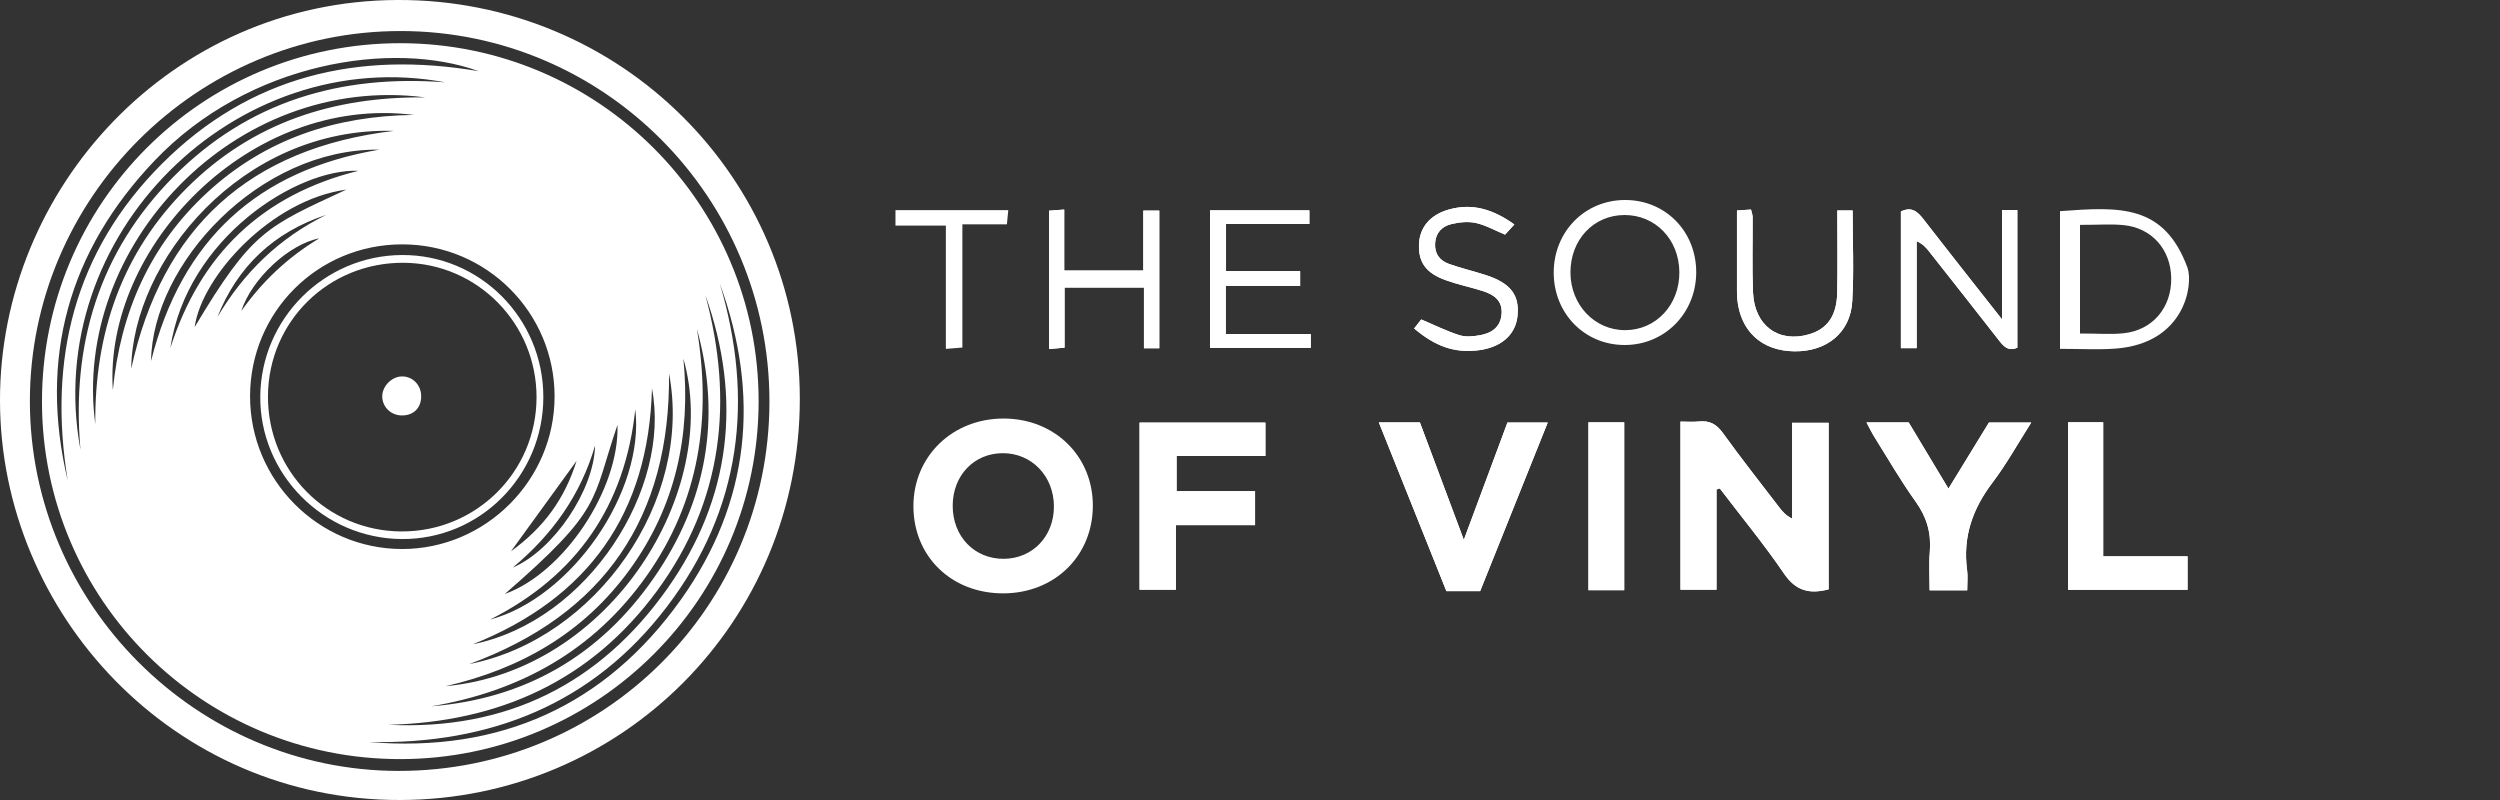 <?xml version="1.0" encoding="utf-8"?>
<!-- Generator: Adobe Illustrator 19.2.0, SVG Export Plug-In . SVG Version: 6.00 Build 0)  -->
<svg version="1.1" xmlns="http://www.w3.org/2000/svg" xmlns:xlink="http://www.w3.org/1999/xlink" x="0px" y="0px"
	 viewBox="0 0 125 40" enable-background="new 0 0 125 40" xml:space="preserve">
<rect x="0" y="0" width="125" height="40" fill="#333333" stroke="none"/>
<g id="bg" display="none">
	<rect display="inline" width="125" height="40"/>
</g>
<g id="icons">
	<g>
		<g>
			<path fill-rule="evenodd" clip-rule="evenodd" fill="#FFFFFF" d="M20.003,40C8.664,40.023,0.013,30.684,0,20.032
				C-0.013,9.381,8.575,0.056,19.85,0c11.141-0.055,20.13,8.87,20.141,19.924C40.001,31.054,31.113,39.981,20.003,40z
				 M38.472,20.084c0.006-10.21-8.249-18.517-18.418-18.532C9.852,1.537,1.482,9.891,1.494,20.079
				c0.011,10.125,8.315,18.452,18.417,18.467C30.194,38.562,38.466,30.335,38.472,20.084z"/>
			<path fill-rule="evenodd" clip-rule="evenodd" fill="#FFFFFF" d="M20.03,37.955c-9.897,0.014-17.916-7.969-17.931-17.85
				C2.085,10.165,10.091,2.152,20.028,2.16c9.889,0.009,17.904,8.022,17.903,17.898C37.93,29.936,29.923,37.942,20.03,37.955z
				 M20.117,12.218c-4.226-0.002-7.609,3.374-7.614,7.594c-0.003,4.201,3.415,7.636,7.598,7.639
				c4.179,0.003,7.626-3.443,7.628-7.624C27.732,15.626,24.324,12.22,20.117,12.218z M3.386,24.027
				c-0.984-6.031,0.311-11.433,4.705-15.83c4.393-4.397,9.801-5.669,15.845-4.636C19.661,2.005,12.454,3.07,7.725,8.037
				C3.42,12.56,1.934,17.916,3.386,24.027z M35.988,14.172c1.725,5.807,1.079,11.264-2.63,16.148
				c-3.719,4.896-8.855,6.905-14.917,6.782c6.548,0.549,11.828-1.81,15.613-7.132C37.511,25.107,38.024,19.755,35.988,14.172z
				 M4.024,22.49C3.56,17.241,4.94,12.602,8.687,8.826c3.727-3.756,8.354-5.112,13.576-4.709C11.828,2.157,2.032,11.74,4.024,22.49z
				 M35.265,14.747c1.434,5.295,0.89,10.299-2.414,14.796c-3.312,4.508-7.914,6.56-13.434,6.696
				c5.903,0.289,10.597-2.046,13.961-6.823C36.548,24.914,37.124,19.953,35.265,14.747z M34.842,16.434
				c0.742,4.443,0.136,8.621-2.518,12.37c-2.641,3.729-6.322,5.765-10.77,6.513c4.723-0.376,8.456-2.557,11.134-6.416
				C35.317,25.114,36.096,20.926,34.842,16.434z M21.266,4.87C11.707,3.633,3.586,12.347,4.764,21.208
				c-0.038-4.56,1.327-8.574,4.597-11.828C12.646,6.111,16.693,4.823,21.266,4.87z M22.278,34.31
				c8.278-0.758,13.784-9.783,11.891-16.382c0.381,3.843-0.397,7.396-2.679,10.545C29.201,31.633,26.045,33.446,22.278,34.31z
				 M5.642,19.508c0.38-3.892,1.851-7.251,4.75-9.91c2.902-2.661,6.398-3.804,10.3-3.852C12.456,4.712,5.173,12.406,5.642,19.508z
				 M6.561,18.436c1.552-7.07,5.92-11.033,13.131-11.892C12.041,6.331,6.62,13.11,6.561,18.436z M33.451,18.673
				c0.071,7.173-3.219,12.045-9.991,14.532C29.837,31.954,34.661,25.018,33.451,18.673z M32.598,19.429
				c-0.166,6.244-3.176,10.475-8.954,12.785C29.47,31.03,33.563,24.368,32.598,19.429z M18.973,7.482
				c-6.021-0.079-11.366,5.735-11.42,10.567C9.085,11.967,12.903,8.502,18.973,7.482z M8.516,17.409
				c1.496-4.694,4.599-7.675,9.402-8.868C14.878,8.411,9.332,11.891,8.516,17.409z M31.764,20.463
				c-0.511,4.825-2.923,8.328-7.261,10.516C28.571,29.896,32.255,24.566,31.764,20.463z M17.319,9.48
				c-3.736,0.503-7.233,4.315-7.587,6.876C12.615,11.527,13.329,11.334,17.319,9.48z M30.874,21.241
				c-1.313,3.856-0.686,4.158-5.633,8.458C28.2,28.639,30.984,24.449,30.874,21.241z M16.311,10.743
				c-2.621,0.869-4.435,2.576-5.444,5.116C12.184,13.627,13.97,11.893,16.311,10.743z M29.754,22.275
				c-0.719,2.481-2.15,4.47-4.116,6.104C27.675,27.514,29.705,24.509,29.754,22.275z M28.829,23.044
				c-1.137,1.568-2.166,2.985-3.279,4.52C27.185,26.38,28.229,24.958,28.829,23.044z M12.063,15.554
				c1.048-1.483,2.338-2.7,3.899-3.635C14.462,12.198,12.582,13.939,12.063,15.554z"/>
			<path fill-rule="evenodd" clip-rule="evenodd" fill="#FFFFFF" d="M27.167,19.855c-0.001,3.943-3.179,7.126-7.085,7.097
				c-3.917-0.03-7.107-3.256-7.068-7.145c0.039-3.879,3.194-7.028,7.07-7.056C23.988,12.722,27.168,15.911,27.167,19.855z
				 M20.072,26.572c3.732,0.016,6.749-2.978,6.755-6.703c0.006-3.695-2.957-6.701-6.634-6.73c-3.755-0.03-6.769,2.922-6.795,6.655
				C13.372,23.538,16.344,26.559,20.072,26.572z"/>
			<path fill-rule="evenodd" clip-rule="evenodd" fill="#FFFFFF" d="M21.059,19.806c0.004,0.593-0.384,0.976-0.978,0.966
				c-0.527-0.01-0.942-0.401-0.968-0.911c-0.026-0.514,0.441-1.019,0.961-1.039C20.616,18.801,21.055,19.239,21.059,19.806z"/>
		</g>
		<g>
			<path fill-rule="evenodd" clip-rule="evenodd" fill="#FFFFFF" d="M85.826,24.473c0.054-0.017,0.109-0.035,0.163-0.051
				c1.078,1.416,2.214,2.794,3.216,4.264c0.592,0.87,1.282,1.028,2.227,0.781c0-2.783,0-5.556,0-8.327c-0.612,0-1.171,0-1.827,0
				c0,1.634,0,3.212,0,4.791c-0.334-0.164-0.503-0.379-0.67-0.596c-0.934-1.224-1.89-2.432-2.789-3.681
				c-0.322-0.448-0.669-0.636-1.202-0.579c-0.305,0.032-0.617,0.005-0.921,0.005c0,2.878,0,5.647,0,8.405c0.629,0,1.188,0,1.802,0
				c0-0.898,0-1.728,0-2.558C85.826,26.109,85.826,25.291,85.826,24.473z M62.753,24.557c-1.324,0-2.601,0-3.923,0
				c0-0.601,0-1.13,0-1.759c1.487,0,2.949,0,4.441,0c0-0.624,0-1.146,0-1.669c-2.137,0-4.211,0-6.293,0c0,2.822,0,5.594,0,8.356
				c0.628,0,1.187,0,1.816,0c0-1.083,0-2.098,0-3.228c1.365,0,2.66,0,3.959,0C62.753,25.635,62.753,25.132,62.753,24.557z
				 M73.191,26.992c-0.782-2.091-1.486-3.975-2.196-5.873c-0.667,0-1.302,0-2.054,0c1.145,2.859,2.26,5.644,3.378,8.437
				c0.592,0,1.125,0,1.689,0c1.126-2.812,2.243-5.594,3.379-8.43c-0.718,0-1.349,0-2.014,0
				C74.661,23.041,73.96,24.928,73.191,26.992z M98.361,29.517c0-0.387,0.037-0.705-0.005-1.013
				c-0.224-1.648,0.27-3.059,1.268-4.372c0.703-0.928,1.272-1.959,1.939-3.006c-0.8,0-1.466,0-2.115,0
				c-0.671,1.097-1.32,2.154-2.025,3.305c-0.722-1.202-1.373-2.288-1.988-3.311c-0.75,0-1.383,0-2.111,0
				c0.155,0.286,0.261,0.508,0.39,0.716c0.681,1.087,1.322,2.204,2.069,3.245c0.557,0.775,0.786,1.572,0.708,2.51
				c-0.052,0.627-0.01,1.262-0.01,1.925C97.131,29.517,97.67,29.517,98.361,29.517z M103.405,21.114c0,2.811,0,5.588,0,8.375
				c2.032,0,4.006,0,5.973,0c0-0.569,0-1.071,0-1.674c-1.407,0-2.77,0-4.218,0c0-2.305,0-4.506,0-6.701
				C104.527,21.114,103.986,21.114,103.405,21.114z M100.101,10.504c0,1.836,0,3.567,0,5.466c-1.386-1.764-2.662-3.372-3.918-4.996
				c-0.301-0.391-0.599-0.663-1.139-0.398c0,2.266,0,4.536,0,6.833c0.259,0,0.473,0,0.79,0c0-1.808,0-3.579,0-5.35
				c0.318,0.144,0.476,0.332,0.627,0.524c1.153,1.463,2.308,2.925,3.453,4.395c0.247,0.318,0.478,0.614,0.953,0.407
				c0-2.292,0-4.589,0-6.88C100.619,10.504,100.433,10.504,100.101,10.504z M57.165,13.526c-1.369,0-2.613,0-3.953,0
				c0-1.016,0-1.997,0-3.048c-0.335,0.025-0.571,0.043-0.759,0.056c0,2.341,0,4.606,0,6.919c0.28-0.025,0.486-0.043,0.775-0.07
				c0-1.035,0-2.016,0-3.005c1.357,0,2.624,0,3.97,0c0,1.036,0,2.02,0,3.034c0.294,0,0.509,0,0.767,0c0-2.305,0-4.574,0-6.882
				c-0.264,0-0.5,0-0.799,0C57.165,11.545,57.165,12.501,57.165,13.526z M79.422,21.118c0,2.861,0,5.604,0,8.392
				c0.617,0,1.179,0,1.789,0c0-2.816,0-5.587,0-8.392C80.599,21.118,80.036,21.118,79.422,21.118z M60.5,10.517
				c0,2.354,0,4.616,0,6.877c1.719,0,3.374,0,5.039,0c0-0.235,0-0.414,0-0.694c-1.438,0-2.835,0-4.25,0c0-0.829,0-1.557,0-2.408
				c1.263,0,2.492,0,3.718,0c0-0.302,0-0.479,0-0.74c-1.252,0-2.46,0-3.706,0c0-0.803,0-1.524,0-2.352c1.406,0,2.769,0,4.168,0
				c0-0.285,0-0.462,0-0.683C63.805,10.517,62.179,10.517,60.5,10.517z M75.719,11.224c-1.075-0.768-2.109-1.077-3.279-0.747
				c-0.94,0.266-1.47,0.904-1.491,1.77c-0.021,0.878,0.356,1.408,1.338,1.763c0.602,0.217,1.233,0.346,1.842,0.539
				c0.555,0.175,1.003,0.467,0.951,1.148c-0.05,0.652-0.49,0.955-1.065,1.061c-0.339,0.062-0.723,0.101-1.04,0.002
				c-0.629-0.198-1.228-0.498-1.913-0.788c-0.08,0.102-0.219,0.279-0.354,0.45c1.065,0.905,2.008,1.223,3.152,1.099
				c1.169-0.126,1.912-0.758,2.015-1.713c0.114-1.053-0.343-1.653-1.59-2.056c-0.609-0.197-1.235-0.342-1.836-0.556
				c-0.462-0.165-0.726-0.508-0.693-1.034c0.031-0.527,0.346-0.845,0.808-0.956c0.393-0.095,0.837-0.142,1.226-0.058
				c0.487,0.106,0.94,0.367,1.462,0.583C75.364,11.608,75.509,11.451,75.719,11.224z M91.865,10.523
				c0,1.441,0.022,2.788-0.006,4.134c-0.024,1.137-0.499,1.791-1.4,2.057c-1.529,0.45-2.74-0.429-2.808-2.098
				c-0.05-1.251-0.012-2.506-0.019-3.759c-0.001-0.12-0.05-0.238-0.082-0.38c-0.241,0.016-0.449,0.031-0.702,0.048
				c0,1.288-0.002,2.506,0,3.722c0,0.225-0.005,0.451,0.014,0.674c0.139,1.631,1.221,2.63,2.865,2.645
				c1.611,0.018,2.791-0.932,2.885-2.49c0.09-1.498,0.02-3.005,0.02-4.553C92.379,10.523,92.173,10.523,91.865,10.523z"/>
			<path fill-rule="evenodd" clip-rule="evenodd" fill="#FFFFFF" d="M44.774,10.506c1.856,0,3.712,0,5.64,0
				c-0.025,0.257-0.045,0.463-0.069,0.712c-0.752,0-1.453,0-2.226,0c0,2.061,0,4.074,0,6.16c-0.294,0.024-0.521,0.042-0.826,0.066
				c0-2.081,0-4.094,0-6.165c-0.886,0-1.703,0-2.52,0C44.774,11.021,44.774,10.763,44.774,10.506z"/>
			<path fill-rule="evenodd" clip-rule="evenodd" fill="#FFFFFF" d="M85.826,24.473c0,0.817,0,1.635,0,2.453
				c0,0.831,0,1.661,0,2.558c-0.614,0-1.173,0-1.802,0c0-2.758,0-5.527,0-8.405c0.304,0,0.616,0.027,0.921-0.005
				c0.532-0.057,0.88,0.131,1.202,0.579c0.898,1.249,1.855,2.457,2.789,3.681c0.167,0.217,0.336,0.432,0.67,0.596
				c0-1.579,0-3.157,0-4.791c0.656,0,1.215,0,1.827,0c0,2.771,0,5.544,0,8.327c-0.945,0.247-1.635,0.09-2.227-0.781
				c-1.002-1.47-2.138-2.847-3.216-4.264C85.935,24.439,85.88,24.457,85.826,24.473z"/>
			<path fill-rule="evenodd" clip-rule="evenodd" fill="#FFFFFF" d="M62.753,24.557c0,0.575,0,1.078,0,1.7c-1.299,0-2.594,0-3.959,0
				c0,1.13,0,2.145,0,3.228c-0.629,0-1.188,0-1.816,0c0-2.762,0-5.534,0-8.356c2.082,0,4.156,0,6.293,0c0,0.523,0,1.045,0,1.669
				c-1.491,0-2.953,0-4.441,0c0,0.629,0,1.158,0,1.759C60.153,24.557,61.429,24.557,62.753,24.557z"/>
			<path fill-rule="evenodd" clip-rule="evenodd" fill="#FFFFFF" d="M73.191,26.992c0.769-2.064,1.47-3.951,2.182-5.866
				c0.665,0,1.296,0,2.014,0c-1.136,2.836-2.253,5.618-3.379,8.43c-0.564,0-1.097,0-1.689,0c-1.118-2.793-2.233-5.578-3.378-8.437
				c0.752,0,1.387,0,2.054,0C71.706,23.017,72.409,24.902,73.191,26.992z"/>
			<path fill-rule="evenodd" clip-rule="evenodd" fill="#FFFFFF" d="M98.361,29.517c-0.692,0-1.23,0-1.881,0
				c0-0.664-0.042-1.298,0.01-1.925c0.078-0.937-0.15-1.735-0.708-2.51c-0.747-1.041-1.388-2.158-2.069-3.245
				c-0.13-0.209-0.235-0.431-0.39-0.716c0.728,0,1.361,0,2.111,0c0.615,1.023,1.267,2.109,1.988,3.311
				c0.705-1.152,1.354-2.208,2.025-3.305c0.649,0,1.315,0,2.115,0c-0.667,1.047-1.236,2.078-1.939,3.006
				c-0.997,1.313-1.492,2.724-1.268,4.372C98.398,28.812,98.361,29.13,98.361,29.517z"/>
			<path fill-rule="evenodd" clip-rule="evenodd" fill="#FFFFFF" d="M103.405,21.114c0.581,0,1.122,0,1.755,0
				c0,2.196,0,4.396,0,6.701c1.448,0,2.811,0,4.218,0c0,0.603,0,1.105,0,1.674c-1.968,0-3.941,0-5.973,0
				C103.405,26.702,103.405,23.925,103.405,21.114z"/>
			<path fill-rule="evenodd" clip-rule="evenodd" fill="#FFFFFF" d="M100.101,10.504c0.332,0,0.518,0,0.767,0
				c0,2.291,0,4.588,0,6.88c-0.475,0.207-0.706-0.088-0.953-0.407c-1.145-1.47-2.3-2.932-3.453-4.395
				c-0.151-0.192-0.309-0.379-0.627-0.524c0,1.771,0,3.542,0,5.35c-0.317,0-0.531,0-0.79,0c0-2.297,0-4.567,0-6.833
				c0.539-0.264,0.837,0.007,1.139,0.398c1.256,1.624,2.532,3.231,3.918,4.996C100.101,14.07,100.101,12.339,100.101,10.504z"/>
			<path fill-rule="evenodd" clip-rule="evenodd" fill="#FFFFFF" d="M57.165,13.526c0-1.025,0-1.981,0-2.996
				c0.299,0,0.535,0,0.799,0c0,2.308,0,4.577,0,6.882c-0.257,0-0.472,0-0.767,0c0-1.014,0-1.998,0-3.034c-1.346,0-2.614,0-3.97,0
				c0,0.989,0,1.97,0,3.005c-0.288,0.026-0.495,0.044-0.775,0.07c0-2.313,0-4.578,0-6.919c0.189-0.014,0.424-0.031,0.759-0.056
				c0,1.051,0,2.032,0,3.048C54.552,13.526,55.796,13.526,57.165,13.526z"/>
			<path fill-rule="evenodd" clip-rule="evenodd" fill="#FFFFFF" d="M79.422,21.118c0.614,0,1.177,0,1.789,0
				c0,2.805,0,5.576,0,8.392c-0.611,0-1.173,0-1.789,0C79.422,26.722,79.422,23.979,79.422,21.118z"/>
			<path fill-rule="evenodd" clip-rule="evenodd" fill="#FFFFFF" d="M60.5,10.517c1.679,0,3.305,0,4.969,0c0,0.221,0,0.398,0,0.683
				c-1.399,0-2.762,0-4.168,0c0,0.828,0,1.549,0,2.352c1.245,0,2.454,0,3.706,0c0,0.261,0,0.438,0,0.74c-1.226,0-2.455,0-3.718,0
				c0,0.851,0,1.579,0,2.408c1.414,0,2.812,0,4.25,0c0,0.281,0,0.459,0,0.694c-1.664,0-3.32,0-5.039,0
				C60.5,15.133,60.5,12.871,60.5,10.517z"/>
			<path fill-rule="evenodd" clip-rule="evenodd" fill="#FFFFFF" d="M75.719,11.224c-0.21,0.227-0.355,0.384-0.468,0.507
				c-0.522-0.217-0.974-0.478-1.462-0.583c-0.389-0.084-0.833-0.037-1.226,0.058c-0.462,0.111-0.777,0.429-0.808,0.956
				c-0.032,0.526,0.231,0.869,0.693,1.034c0.601,0.214,1.227,0.359,1.836,0.556c1.247,0.403,1.704,1.003,1.59,2.056
				c-0.103,0.955-0.846,1.587-2.015,1.713c-1.144,0.124-2.087-0.194-3.152-1.099c0.135-0.171,0.274-0.348,0.354-0.45
				c0.686,0.29,1.284,0.591,1.913,0.788c0.317,0.099,0.701,0.06,1.04-0.002c0.576-0.106,1.016-0.409,1.065-1.061
				c0.052-0.681-0.396-0.973-0.951-1.148c-0.61-0.193-1.24-0.322-1.842-0.539c-0.983-0.355-1.36-0.885-1.338-1.763
				c0.021-0.866,0.55-1.504,1.491-1.77C73.61,10.147,74.644,10.456,75.719,11.224z"/>
			<path fill-rule="evenodd" clip-rule="evenodd" fill="#FFFFFF" d="M91.865,10.523c0.308,0,0.514,0,0.767,0
				c0,1.547,0.07,3.055-0.02,4.553c-0.094,1.559-1.274,2.508-2.885,2.49c-1.644-0.016-2.726-1.014-2.865-2.645
				c-0.019-0.223-0.014-0.449-0.014-0.674c-0.002-1.216,0-2.434,0-3.722c0.254-0.017,0.461-0.032,0.702-0.048
				c0.032,0.141,0.082,0.26,0.082,0.38c0.007,1.254-0.032,2.508,0.019,3.759c0.068,1.669,1.279,2.549,2.808,2.098
				c0.901-0.265,1.376-0.92,1.4-2.057C91.887,13.311,91.865,11.964,91.865,10.523z"/>
			<path fill-rule="evenodd" clip-rule="evenodd" fill="#FFFFFF" d="M109.38,13.401c-1.171-3.195-3.38-3.067-6.38-2.843
				c0,2.28,0,4.562,0,6.884c1,0,1.91,0.05,2.766-0.011C109.249,17.173,109.663,14.241,109.38,13.401z M106.168,16.664
				c-0.66,0.066-1.168,0.011-2.168,0.011c0-1.871,0-3.626,0-5.431c1,0,1.5-0.05,2.159,0.01c1.425,0.131,2.381,1.216,2.402,2.65
				C108.583,15.382,107.626,16.518,106.168,16.664z"/>
			<path fill-rule="evenodd" clip-rule="evenodd" fill="#FFFFFF" d="M50.196,20.927c-2.563-0.011-4.52,1.879-4.525,4.371
				c-0.005,2.523,1.904,4.379,4.499,4.37c2.576-0.008,4.482-1.888,4.472-4.407C54.632,22.793,52.728,20.937,50.196,20.927z
				 M50.197,27.941c-1.476,0.012-2.565-1.117-2.562-2.656c0.003-1.505,1.055-2.614,2.487-2.626c1.457-0.012,2.573,1.144,2.574,2.663
				C52.697,26.815,51.634,27.927,50.197,27.941z"/>
			<path fill-rule="evenodd" clip-rule="evenodd" fill="#FFFFFF" d="M81.245,10c-2.008,0.006-3.557,1.584-3.559,3.628
				c-0.001,2.051,1.553,3.631,3.562,3.622c2-0.007,3.562-1.603,3.563-3.637C84.812,11.561,83.263,9.992,81.245,10z M81.268,16.508
				c-1.529,0.007-2.737-1.256-2.745-2.871c-0.009-1.644,1.149-2.882,2.701-2.886c1.55-0.004,2.732,1.226,2.744,2.855
				C83.98,15.237,82.806,16.5,81.268,16.508z"/>
		</g>
	</g>
</g>
</svg>
